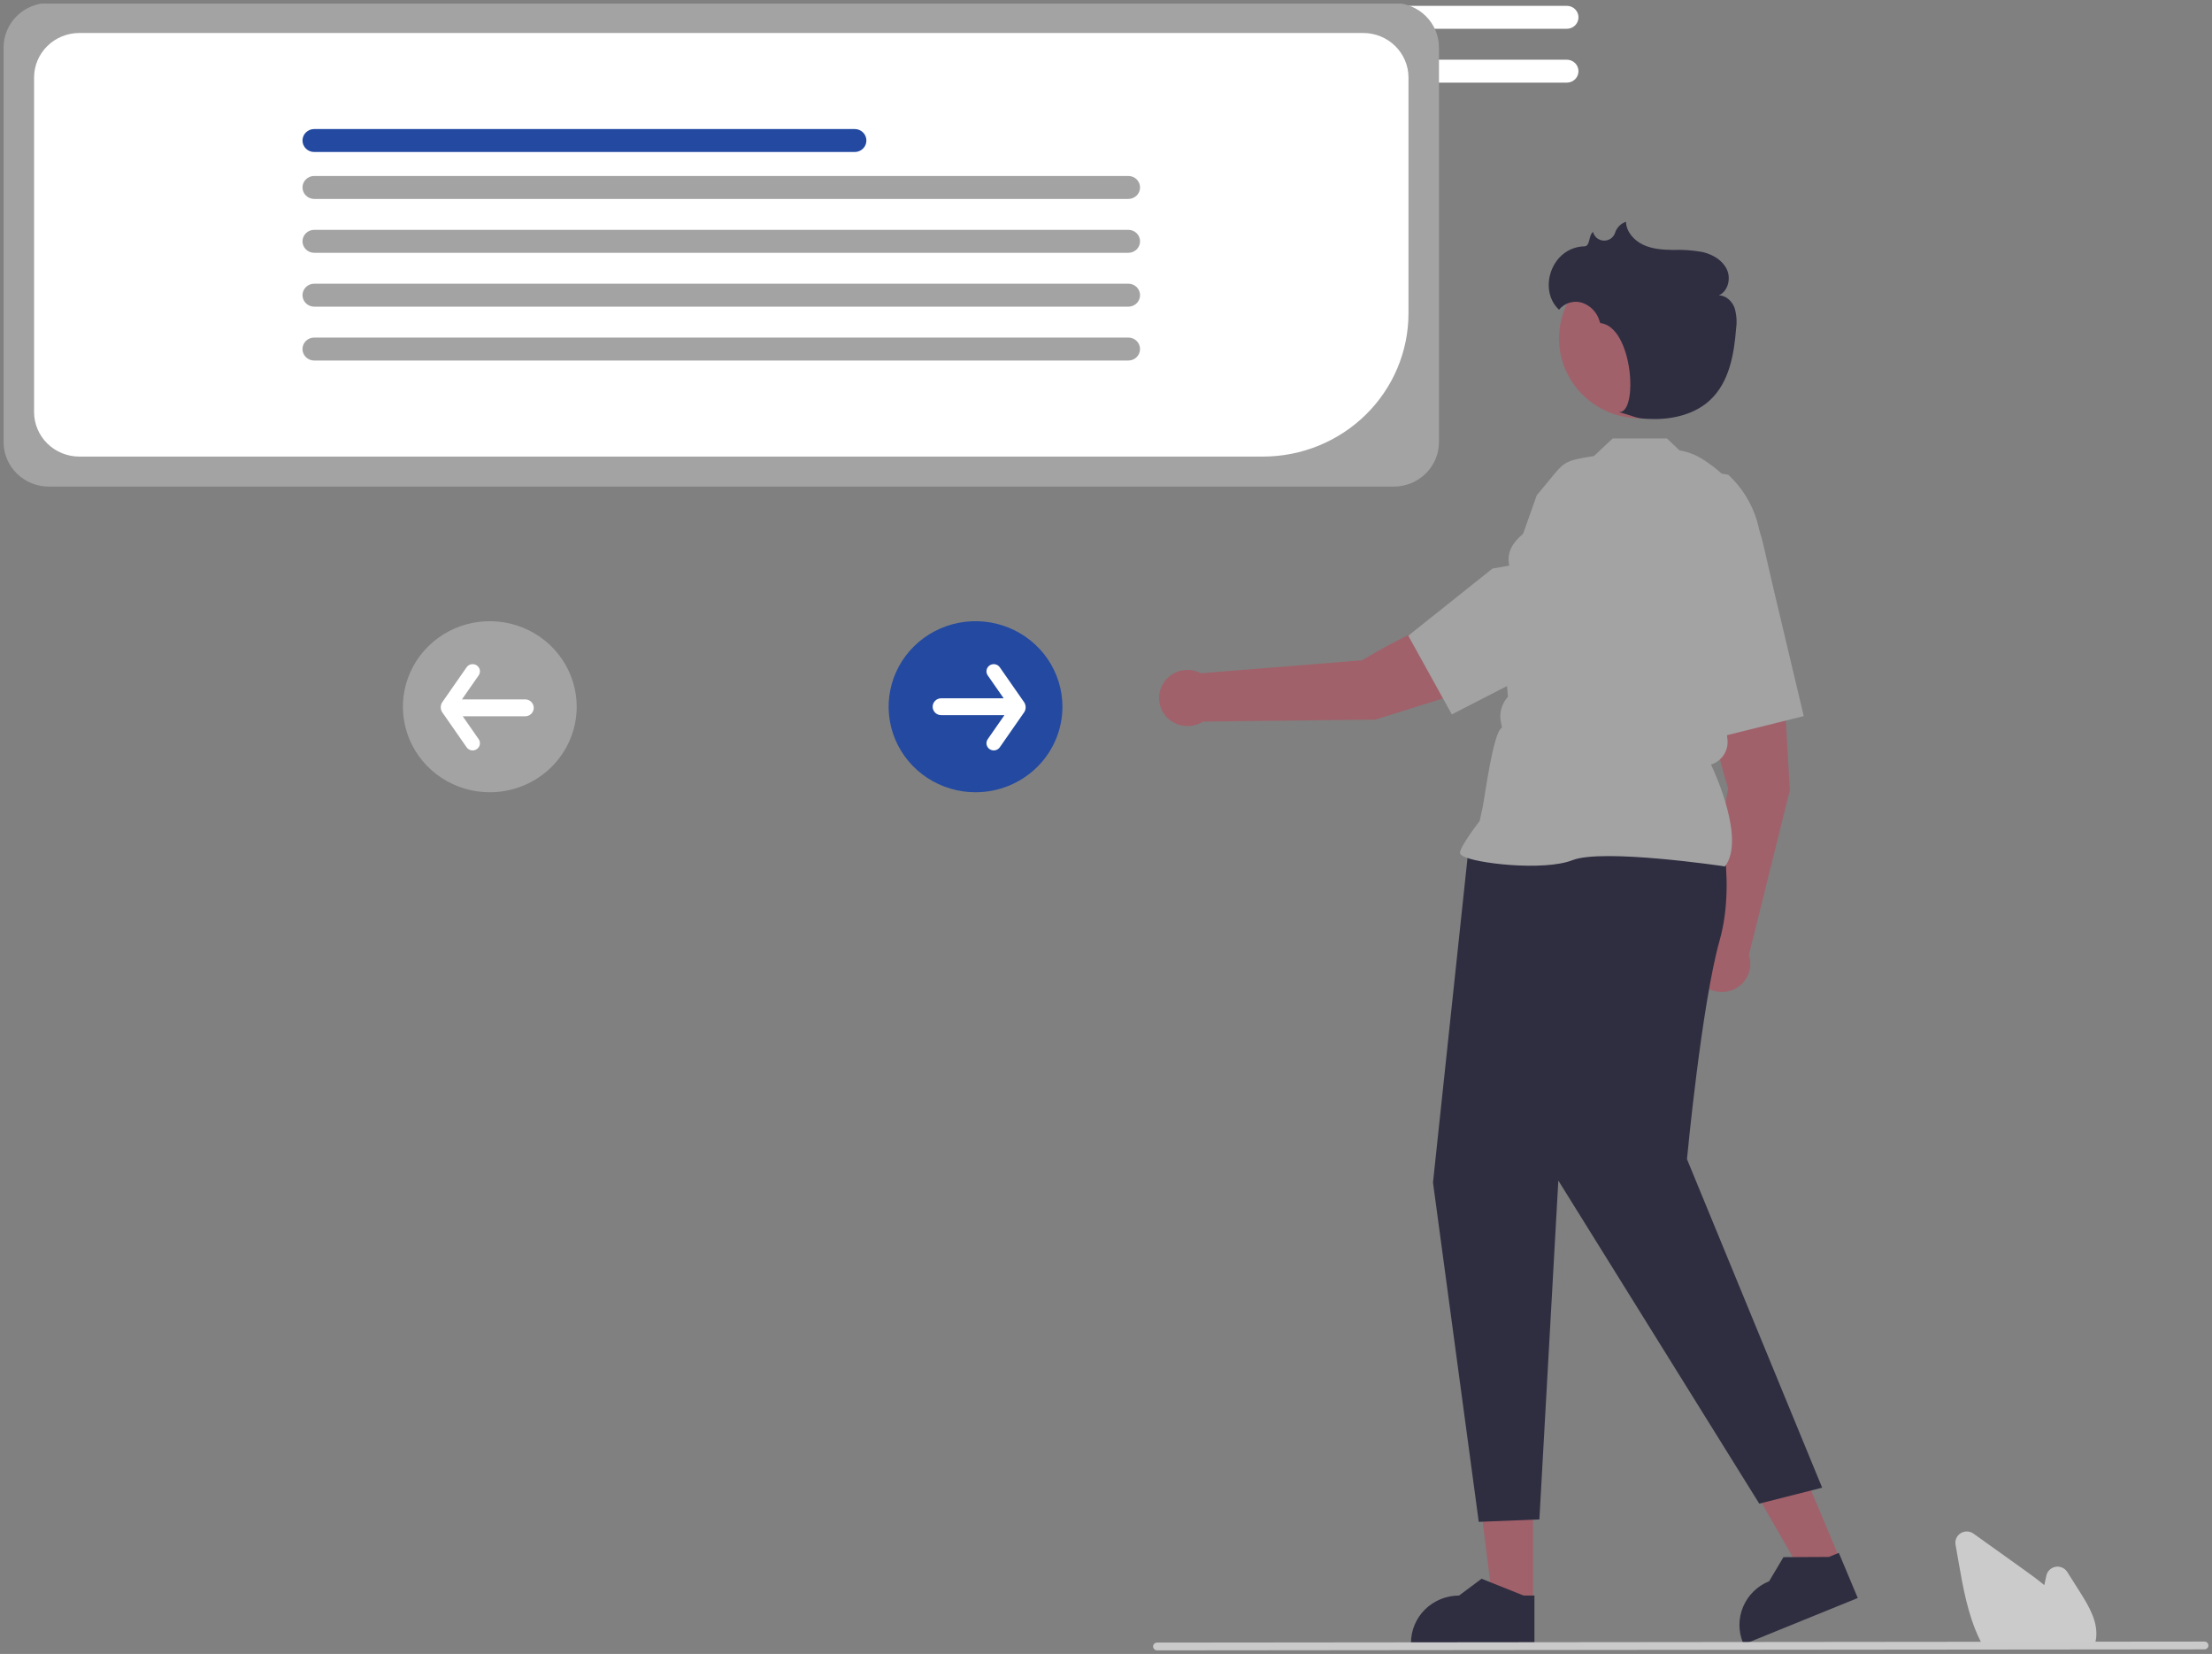 <svg width="309" height="231" viewBox="0 0 309 231" fill="none" xmlns="http://www.w3.org/2000/svg">
<rect x="0" y="0" width="309" height="231" fill="#808080" stroke="none"/>
<g clip-path="url(#clip0_41_1013)">
<path d="M218.875 4.02H105.132C104.7 4.02 104.286 3.851 103.981 3.551C103.675 3.25 103.504 2.843 103.504 2.418C103.504 1.993 103.675 1.585 103.981 1.285C104.286 0.984 104.7 0.815 105.132 0.815H218.875C219.307 0.815 219.721 0.984 220.027 1.285C220.332 1.585 220.504 1.993 220.504 2.418C220.504 2.843 220.332 3.25 220.027 3.551C219.721 3.851 219.307 4.02 218.875 4.02V4.02Z" fill="white"/>
<path d="M218.875 11.544H105.132C104.918 11.544 104.706 11.503 104.508 11.422C104.31 11.342 104.13 11.224 103.979 11.075C103.827 10.926 103.707 10.75 103.625 10.555C103.543 10.361 103.501 10.152 103.501 9.941C103.501 9.731 103.543 9.522 103.625 9.327C103.707 9.133 103.827 8.956 103.979 8.807C104.13 8.658 104.31 8.54 104.508 8.46C104.706 8.38 104.918 8.338 105.132 8.339H218.875C219.306 8.339 219.72 8.509 220.025 8.809C220.33 9.109 220.501 9.517 220.501 9.941C220.501 10.366 220.33 10.773 220.025 11.073C219.72 11.374 219.306 11.543 218.875 11.544V11.544Z" fill="white"/>
<path d="M194.7 67.96H6.814C5.14 67.958 3.535 67.303 2.352 66.138C1.168 64.973 0.502 63.394 0.5 61.746V6.627C0.502 4.979 1.168 3.4 2.352 2.235C3.535 1.07 5.14 0.415 6.814 0.413H194.7C196.374 0.415 197.979 1.07 199.163 2.235C200.346 3.4 201.012 4.979 201.014 6.627V61.746C201.012 63.394 200.346 64.973 199.163 66.138C197.979 67.303 196.374 67.958 194.7 67.96V67.96Z" fill="#A3A3A3"/>
<path d="M176.444 63.769H11.075C9.4 63.767 7.795 63.112 6.612 61.947C5.428 60.782 4.762 59.203 4.76 57.555V10.821C4.762 9.174 5.428 7.595 6.612 6.43C7.795 5.265 9.4 4.61 11.075 4.608H190.44C192.115 4.61 193.719 5.265 194.903 6.43C196.087 7.595 196.753 9.174 196.755 10.821V43.782C196.749 49.081 194.607 54.161 190.799 57.908C186.992 61.655 181.829 63.763 176.444 63.769V63.769Z" fill="white"/>
<path d="M119.401 21.229H43.886C43.454 21.229 43.04 21.06 42.734 20.759C42.429 20.459 42.257 20.051 42.257 19.626C42.257 19.201 42.429 18.793 42.734 18.493C43.04 18.192 43.454 18.023 43.886 18.023H119.401C119.833 18.023 120.247 18.192 120.553 18.493C120.858 18.793 121.03 19.201 121.03 19.626C121.03 20.051 120.858 20.459 120.553 20.759C120.247 21.06 119.833 21.229 119.401 21.229V21.229Z" fill="#2349A1"/>
<path d="M157.629 27.783H43.886C43.454 27.783 43.04 27.614 42.734 27.313C42.429 27.013 42.257 26.605 42.257 26.18C42.257 25.755 42.429 25.348 42.734 25.047C43.04 24.747 43.454 24.578 43.886 24.578H157.629C158.061 24.578 158.475 24.747 158.78 25.047C159.086 25.348 159.257 25.755 159.257 26.18C159.257 26.605 159.086 27.013 158.78 27.313C158.475 27.614 158.061 27.783 157.629 27.783Z" fill="#A3A3A3"/>
<path d="M157.629 35.306H43.886C43.454 35.306 43.04 35.137 42.734 34.837C42.429 34.536 42.257 34.129 42.257 33.704C42.257 33.279 42.429 32.871 42.734 32.571C43.04 32.27 43.454 32.101 43.886 32.101H157.629C158.061 32.101 158.475 32.27 158.78 32.571C159.086 32.871 159.257 33.279 159.257 33.704C159.257 34.129 159.086 34.536 158.78 34.837C158.475 35.137 158.061 35.306 157.629 35.306Z" fill="#A3A3A3"/>
<path d="M157.629 42.83H43.886C43.454 42.83 43.04 42.661 42.734 42.36C42.429 42.06 42.257 41.652 42.257 41.227C42.257 40.802 42.429 40.395 42.734 40.094C43.04 39.793 43.454 39.625 43.886 39.625H157.629C158.061 39.625 158.475 39.793 158.78 40.094C159.086 40.395 159.257 40.802 159.257 41.227C159.257 41.652 159.086 42.06 158.78 42.36C158.475 42.661 158.061 42.83 157.629 42.83Z" fill="#A3A3A3"/>
<path d="M157.629 50.353H43.886C43.672 50.353 43.46 50.312 43.262 50.232C43.064 50.151 42.884 50.033 42.733 49.884C42.581 49.736 42.461 49.559 42.379 49.364C42.297 49.17 42.255 48.961 42.255 48.75C42.255 48.54 42.297 48.331 42.379 48.136C42.461 47.942 42.581 47.765 42.733 47.616C42.884 47.467 43.064 47.349 43.262 47.269C43.46 47.189 43.672 47.148 43.886 47.148H157.629C158.06 47.148 158.474 47.318 158.778 47.618C159.083 47.919 159.254 48.326 159.254 48.75C159.254 49.175 159.083 49.582 158.778 49.883C158.474 50.183 158.06 50.352 157.629 50.353V50.353Z" fill="#A3A3A3"/>
<path d="M70.03 97.527H66.438V93.992C66.437 93.68 66.31 93.381 66.086 93.16C65.861 92.94 65.557 92.816 65.24 92.816C64.923 92.816 64.618 92.94 64.394 93.16C64.169 93.381 64.043 93.68 64.042 93.992V97.527H60.45C60.133 97.528 59.829 97.652 59.605 97.873C59.381 98.094 59.255 98.394 59.255 98.706C59.255 99.018 59.381 99.317 59.605 99.538C59.829 99.759 60.133 99.883 60.45 99.884H64.042V103.419C64.043 103.731 64.169 104.03 64.394 104.251C64.618 104.471 64.923 104.595 65.24 104.595C65.557 104.595 65.861 104.471 66.086 104.251C66.31 104.03 66.437 103.731 66.438 103.419V99.884H70.03C70.187 99.884 70.343 99.854 70.489 99.795C70.635 99.736 70.767 99.649 70.878 99.54C70.99 99.43 71.078 99.3 71.138 99.157C71.199 99.014 71.23 98.861 71.23 98.706C71.23 98.551 71.199 98.397 71.138 98.254C71.078 98.111 70.99 97.981 70.878 97.872C70.767 97.762 70.635 97.675 70.489 97.616C70.343 97.557 70.187 97.527 70.03 97.527V97.527Z" fill="white"/>
<path d="M68.421 110.652C66.02 110.652 63.673 109.951 61.677 108.638C59.68 107.326 58.124 105.46 57.206 103.277C56.287 101.094 56.046 98.692 56.515 96.375C56.983 94.058 58.139 91.929 59.837 90.259C61.535 88.588 63.698 87.45 66.053 86.989C68.408 86.528 70.849 86.765 73.067 87.669C75.285 88.573 77.181 90.104 78.515 92.069C79.849 94.033 80.561 96.343 80.561 98.706C80.561 101.874 79.282 104.912 77.005 107.153C74.728 109.393 71.641 110.652 68.421 110.652V110.652Z" fill="#A3A3A3"/>
<path d="M61.741 99.429L65.183 104.372C65.258 104.481 65.355 104.574 65.468 104.646C65.58 104.718 65.706 104.767 65.837 104.792C65.969 104.816 66.104 104.814 66.236 104.787C66.367 104.76 66.491 104.707 66.602 104.633C66.712 104.558 66.807 104.463 66.88 104.352C66.953 104.242 67.004 104.118 67.028 103.989C67.053 103.859 67.051 103.726 67.023 103.597C66.996 103.468 66.942 103.345 66.867 103.237L64.641 100.04H73.361C73.518 100.04 73.674 100.01 73.82 99.951C73.965 99.892 74.098 99.805 74.209 99.695C74.321 99.586 74.409 99.456 74.469 99.313C74.53 99.17 74.561 99.016 74.561 98.861C74.561 98.706 74.53 98.553 74.469 98.41C74.409 98.267 74.321 98.137 74.209 98.027C74.098 97.918 73.965 97.831 73.82 97.772C73.674 97.713 73.518 97.683 73.361 97.683H64.531L66.867 94.329C67.019 94.109 67.077 93.839 67.027 93.577C66.977 93.316 66.823 93.085 66.6 92.934C66.377 92.784 66.103 92.727 65.837 92.775C65.571 92.824 65.336 92.974 65.183 93.193L61.741 98.136C61.629 98.334 61.57 98.556 61.57 98.783C61.57 99.009 61.629 99.231 61.741 99.429V99.429Z" fill="white"/>
<path d="M136.274 110.652C133.873 110.652 131.526 109.951 129.53 108.638C127.533 107.326 125.977 105.46 125.058 103.277C124.14 101.094 123.899 98.692 124.368 96.375C124.836 94.058 125.992 91.929 127.69 90.259C129.388 88.588 131.551 87.45 133.906 86.989C136.261 86.528 138.702 86.765 140.92 87.669C143.138 88.573 145.034 90.104 146.368 92.069C147.702 94.033 148.414 96.343 148.414 98.706C148.414 101.874 147.135 104.912 144.858 107.153C142.582 109.393 139.494 110.652 136.274 110.652V110.652Z" fill="#2349A1"/>
<path d="M143.104 98.138L139.662 93.195C139.586 93.086 139.49 92.993 139.377 92.921C139.265 92.849 139.139 92.8 139.008 92.776C138.876 92.751 138.74 92.753 138.609 92.78C138.478 92.807 138.354 92.86 138.243 92.934C138.133 93.009 138.038 93.104 137.965 93.215C137.892 93.325 137.841 93.449 137.817 93.578C137.792 93.708 137.794 93.841 137.821 93.97C137.849 94.099 137.902 94.222 137.978 94.331L140.204 97.527H131.484C131.327 97.527 131.171 97.557 131.025 97.616C130.879 97.675 130.747 97.762 130.636 97.872C130.524 97.981 130.436 98.111 130.376 98.254C130.315 98.397 130.284 98.551 130.284 98.706C130.284 98.861 130.315 99.014 130.376 99.157C130.436 99.3 130.524 99.43 130.636 99.54C130.747 99.649 130.879 99.736 131.025 99.795C131.171 99.854 131.327 99.885 131.484 99.884H140.313L137.978 103.238C137.826 103.458 137.768 103.728 137.818 103.99C137.868 104.251 138.021 104.482 138.244 104.633C138.467 104.783 138.742 104.84 139.008 104.792C139.274 104.743 139.509 104.593 139.662 104.374L143.104 99.43C143.216 99.233 143.275 99.011 143.275 98.784C143.275 98.558 143.216 98.336 143.104 98.138V98.138Z" fill="white"/>
<path d="M214.151 223.909L208.544 223.909L205.876 202.624L214.153 202.624L214.151 223.909Z" fill="#A0616A"/>
<path d="M214.349 229.666L197.104 229.665V229.451C197.104 227.699 197.811 226.019 199.07 224.78C200.329 223.542 202.036 222.846 203.816 222.846H203.817L206.967 220.494L212.844 222.846L214.349 222.846L214.349 229.666Z" fill="#2F2E41"/>
<path d="M257.1 217.942L251.918 220.048L241.193 201.377L248.843 198.268L257.1 217.942Z" fill="#A0616A"/>
<path d="M259.516 223.188L243.578 229.666L243.494 229.468C242.815 227.849 242.817 226.03 243.5 224.412C244.182 222.795 245.49 221.51 247.135 220.841L247.136 220.841L249.135 217.484L255.479 217.45L256.871 216.884L259.516 223.188Z" fill="#2F2E41"/>
<path d="M241.409 110.085C241.409 110.085 237.065 96.601 238.866 91.082L248.882 90.484L250.028 110.379L244.303 133.383C244.527 134.039 244.569 134.742 244.427 135.42C244.285 136.099 243.963 136.728 243.494 137.244C243.025 137.76 242.426 138.144 241.757 138.359C241.088 138.573 240.373 138.61 239.685 138.464C238.997 138.319 238.361 137.997 237.84 137.532C237.319 137.066 236.933 136.473 236.721 135.813C236.508 135.153 236.477 134.449 236.63 133.774C236.783 133.098 237.116 132.474 237.593 131.966L241.409 110.085Z" fill="#A0616A"/>
<path d="M247.801 82.463L246.299 75.963C245.734 73.516 244.683 71.203 243.206 69.158C241.73 67.112 239.857 65.375 237.695 64.044V64.044C236.353 63.225 234.805 62.791 233.225 62.792C231.646 62.793 230.098 63.229 228.757 64.05V64.05C226.947 65.175 225.638 66.935 225.096 68.973C224.554 71.011 224.819 73.176 225.836 75.03C228.928 80.649 228.944 87.016 233.518 87.196L233.339 89.534L239.64 103.079L251.971 100.017L247.801 82.463Z" fill="#A3A3A3"/>
<path d="M239.548 111.847C239.548 111.847 242.756 122.346 240.227 131.309C237.697 140.273 235.658 161.892 235.658 161.892L254.541 207.779L245.756 210.008L217.688 164.885L215.04 212.21L206.571 212.552L200.179 165.158L205.25 117.493L239.548 111.847Z" fill="#2F2E41"/>
<path d="M240.967 121.009L241.018 120.939C243.757 117.165 239.638 108.097 239.016 106.782C239.754 106.547 240.386 106.067 240.805 105.424C241.223 104.781 241.402 104.016 241.312 103.258L241.044 101.017L240.765 98.819L242.765 96.851L242.771 96.802L243.922 86.891L245.595 80.308C246.226 77.819 246.172 75.21 245.44 72.749C244.707 70.287 243.322 68.062 241.427 66.302L237.558 65.697L232.857 61.239H225.275L222.675 63.684C217.822 64.521 218.844 64.248 214.676 69.17L209.434 83.927L209.906 86.033L209.905 88.888L210.649 97.312C210.216 97.785 209.902 98.352 209.731 98.966C209.559 99.58 209.536 100.224 209.663 100.849L209.821 101.626C208.582 102.148 207.4 111.434 207.118 112.731L206.696 114.669C206.335 115.137 203.952 118.264 203.952 119.118C203.952 119.247 204.048 119.371 204.255 119.508C205.878 120.59 215.687 121.702 219.659 120.138C223.89 118.473 240.71 120.971 240.879 120.996L240.967 121.009Z" fill="#A3A3A3"/>
<path d="M190.271 92.219C190.271 92.219 202.459 84.72 208.34 85.062L211.423 94.459L192.128 100.506L168.062 100.779C167.471 101.156 166.79 101.372 166.087 101.405C165.384 101.439 164.685 101.288 164.06 100.97C163.436 100.652 162.908 100.176 162.53 99.592C162.152 99.008 161.939 98.336 161.91 97.644C161.882 96.952 162.04 96.265 162.369 95.653C162.697 95.041 163.185 94.525 163.781 94.158C164.378 93.791 165.063 93.586 165.766 93.564C166.469 93.542 167.166 93.703 167.785 94.031L190.271 92.219Z" fill="#A0616A"/>
<path d="M219.048 91.431L225.072 88.381C227.339 87.233 229.353 85.655 230.999 83.738C232.644 81.822 233.888 79.604 234.659 77.212C235.131 75.729 235.173 74.146 234.778 72.641C234.384 71.135 233.57 69.769 232.427 68.696V68.696C230.869 67.251 228.811 66.442 226.67 66.433C224.529 66.424 222.464 67.215 220.893 68.647C216.133 72.993 209.87 74.593 210.833 78.998L208.488 79.409L196.725 88.788L202.81 99.777L219.048 91.431Z" fill="#A3A3A3"/>
<path d="M229.125 58.431C235.384 58.431 240.459 53.437 240.459 47.277C240.459 41.117 235.384 36.124 229.125 36.124C222.865 36.124 217.79 41.117 217.79 47.277C217.79 53.437 222.865 58.431 229.125 58.431Z" fill="#A0616A"/>
<path d="M221.352 34.4C222.165 34.376 221.886 32.869 222.54 32.389C222.543 32.403 222.547 32.418 222.55 32.432C222.636 32.758 222.826 33.048 223.091 33.259C223.357 33.47 223.685 33.592 224.026 33.606C224.368 33.621 224.705 33.527 224.988 33.339C225.271 33.15 225.485 32.877 225.599 32.56C225.707 32.194 225.904 31.858 226.171 31.581C226.439 31.305 226.771 31.095 227.138 30.971C227.179 32.368 228.252 33.58 229.533 34.183C230.814 34.786 232.274 34.887 233.694 34.907C235.113 34.851 236.535 34.957 237.93 35.223C239.307 35.565 240.646 36.369 241.234 37.64C241.822 38.912 241.403 40.663 240.116 41.255C241.113 41.26 241.958 42.069 242.303 42.989C242.585 43.932 242.659 44.925 242.519 45.899C242.239 49.505 241.556 53.388 238.887 55.876C236.853 57.771 233.942 58.535 231.14 58.524C228.339 58.513 228.831 58.26 226.123 57.556C228.908 57.863 228.148 45.617 223.545 45.121C223.5 45.012 223.46 44.902 223.426 44.789C223.257 44.216 222.951 43.691 222.535 43.257C222.119 42.823 221.604 42.492 221.033 42.291C220.455 42.107 219.835 42.101 219.254 42.274C218.673 42.447 218.16 42.791 217.784 43.259C214.818 40.522 216.658 34.537 221.352 34.4Z" fill="#2F2E41"/>
<path d="M292.495 230.032H277.097L277.031 229.914C276.834 229.563 276.644 229.19 276.466 228.808C274.88 225.466 274.21 221.645 273.618 218.273L273.173 215.731C273.119 215.424 273.16 215.107 273.29 214.822C273.42 214.537 273.633 214.297 273.903 214.132C274.172 213.967 274.486 213.885 274.803 213.897C275.12 213.908 275.427 214.012 275.683 214.196C278.023 215.872 280.364 217.546 282.706 219.218C283.593 219.853 284.606 220.588 285.575 221.382C285.669 220.935 285.767 220.486 285.865 220.044C285.932 219.738 286.091 219.46 286.32 219.244C286.55 219.027 286.839 218.884 287.152 218.83C287.465 218.777 287.787 218.817 288.077 218.945C288.367 219.073 288.611 219.283 288.779 219.548L290.581 222.396C291.895 224.476 293.054 226.526 292.818 228.737C292.819 228.764 292.817 228.791 292.812 228.817C292.765 229.18 292.677 229.537 292.55 229.881L292.495 230.032Z" fill="#CBCBCB"/>
<path d="M307.95 230.36L161.628 230.5C161.482 230.499 161.342 230.442 161.239 230.34C161.136 230.238 161.079 230.1 161.079 229.956C161.079 229.813 161.136 229.675 161.239 229.573C161.342 229.471 161.482 229.413 161.628 229.413L307.95 229.272C308.096 229.273 308.236 229.331 308.339 229.433C308.442 229.534 308.5 229.672 308.5 229.816C308.5 229.96 308.442 230.098 308.339 230.199C308.236 230.301 308.096 230.359 307.95 230.36Z" fill="#CACACA"/>
</g>
<defs>
<clipPath id="clip0_41_1013">
<rect width="308" height="230" fill="white" transform="translate(0.5 0.5)"/>
</clipPath>
</defs>
</svg>
